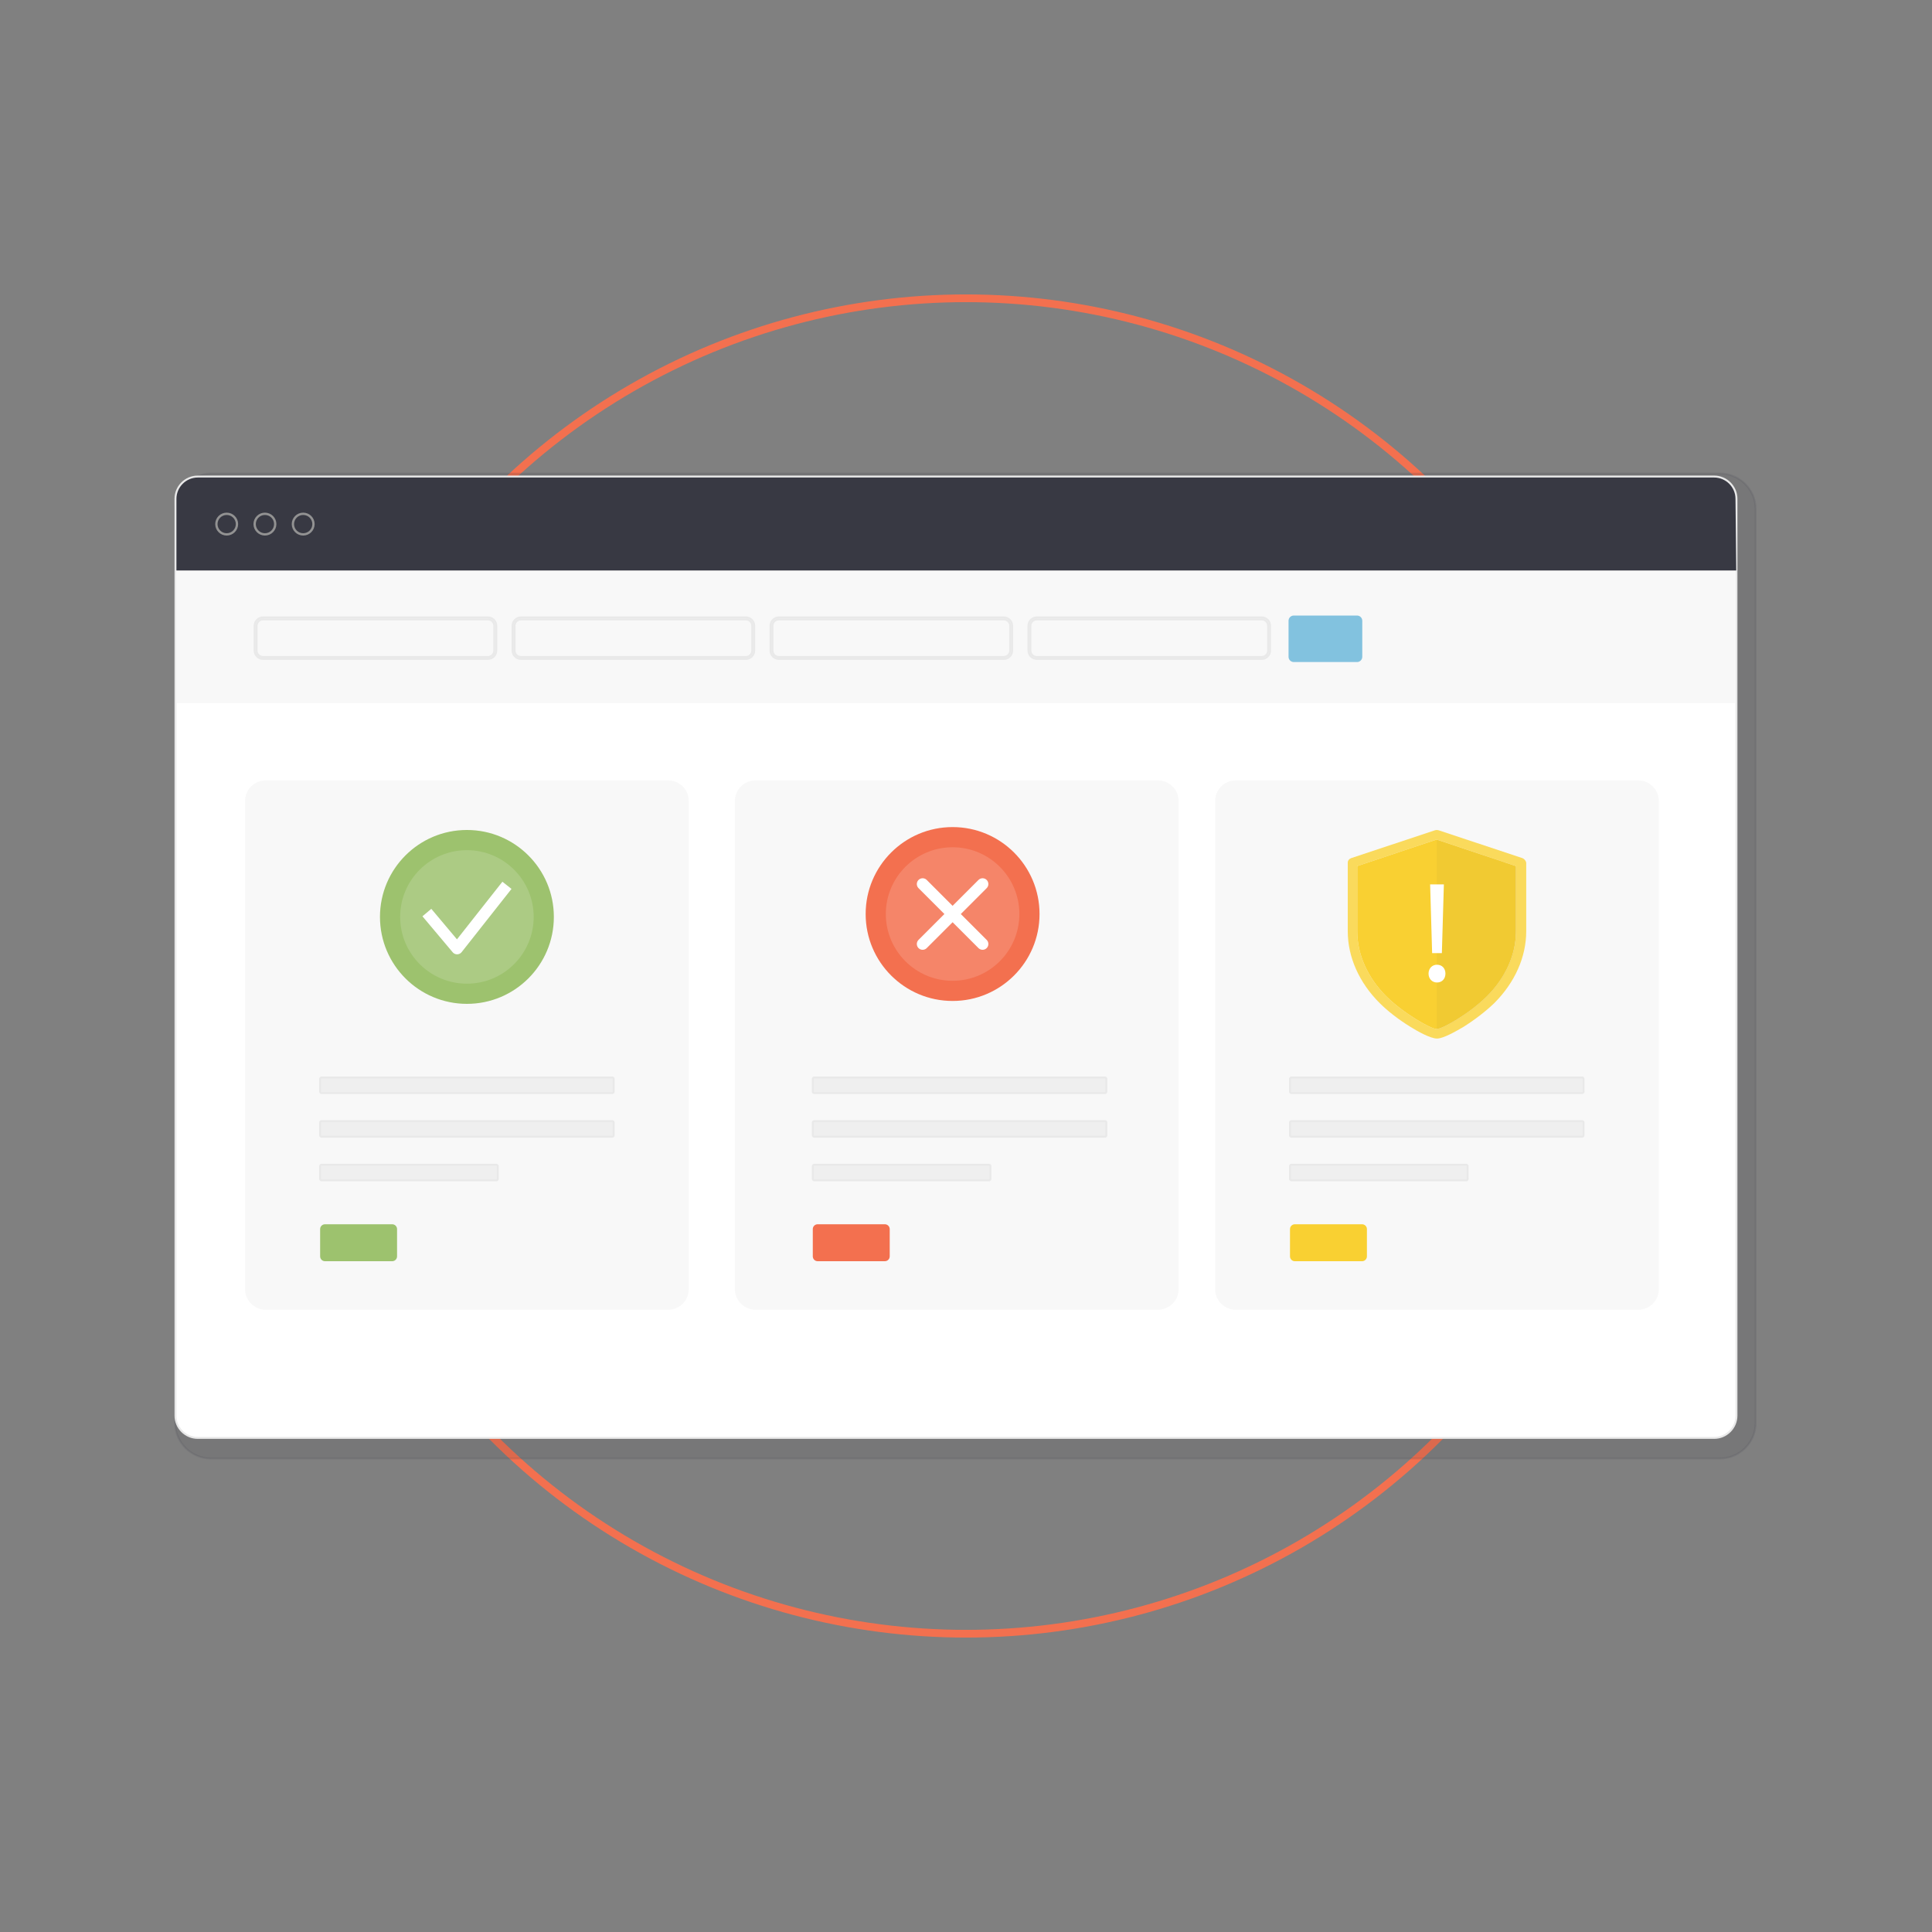 <?xml version="1.0" encoding="UTF-8"?>
<!-- Generator: Adobe Illustrator 27.8.1, SVG Export Plug-In . SVG Version: 6.00 Build 0)  -->
<svg xmlns="http://www.w3.org/2000/svg" xmlns:xlink="http://www.w3.org/1999/xlink" version="1.1" id="Layer_1" x="0px" y="0px" viewBox="0 0 1000 1000" style="enable-background:new 0 0 1000 1000;" xml:space="preserve">
<rect x="0" y="0" width="1000" height="1000" fill="#808080" stroke="none"/>
<style type="text/css">
	.st0{fill:none;stroke:#F3704F;stroke-width:4;stroke-miterlimit:10;}
	.st1{clip-path:url(#SVGID_00000010295644792676530610000009751509346373884550_);}
	.st2{fill:#FFFFFF;}
	.st3{opacity:0.12;fill:#393A41;stroke:#383943;stroke-miterlimit:10;enable-background:new    ;}
	.st4{fill:#F2F2F2;}
	.st5{fill:none;stroke:#E9E9E9;stroke-width:2;stroke-miterlimit:10;}
	.st6{fill:#E9E9E9;}
	.st7{enable-background:new    ;}
	.st8{fill:#F8F8F8;}
	.st9{fill:#FADA5C;}
	.st10{fill:#F9D032;}
	.st11{opacity:0.04;fill:#383943;enable-background:new    ;}
	.st12{fill:#F3704F;}
	.st13{opacity:0.15;fill:#FFFFFF;}
	.st14{fill:none;stroke:#FFFFFF;stroke-width:6;stroke-linecap:round;stroke-linejoin:round;stroke-miterlimit:10;}
	.st15{fill:#EFEFEF;stroke:#E9E9E9;stroke-miterlimit:10;}
	.st16{fill:#F8F8F8;enable-background:new    ;}
	.st17{fill:#383943;}
	.st18{fill:none;stroke:#929292;stroke-width:1.2;stroke-miterlimit:10;}
	.st19{fill:#82C2DF;}
	.st20{fill:#FFFFFF;stroke:#E9E9E9;stroke-miterlimit:10;}
	.st21{fill:#9DC26E;}
	.st22{fill:none;stroke:#FFFFFF;stroke-width:6;stroke-linejoin:round;stroke-miterlimit:10;}
</style>
<circle class="st0" cx="500" cy="500" r="345.61"></circle>
<g>
	<g>
		<g>
			<g>
				<g>
					<defs>
						<path id="SVGID_1_" d="M898.665,721.42c0,6.08-4.97,11.05-11.05,11.05h-785.25c-6.08,0-11.05-4.97-11.05-11.05V246.71        c0-6.08,4.97-11.05,11.05-11.05h785.25c6.08,0,11.05,4.97,11.05,11.05V721.42z"></path>
					</defs>
					<clipPath id="SVGID_00000133488640251217331640000006735909197208779938_">
						<use xlink:href="#SVGID_1_" style="overflow:visible;"></use>
					</clipPath>
					<g style="clip-path:url(#SVGID_00000133488640251217331640000006735909197208779938_);">
						<path class="st2" d="M541.435,384.95h-1.37l-0.75-1.96c-0.06-0.15-0.15-0.26-0.28-0.32s-0.28-0.09-0.47-0.09h-0.84v2.38h-1.28        v-5.9h2.63c0.68,0,1.2,0.15,1.56,0.45c0.35,0.3,0.53,0.73,0.53,1.28c0,0.39-0.1,0.73-0.31,1.01c-0.21,0.28-0.5,0.48-0.89,0.6        c0.35,0.07,0.6,0.31,0.75,0.72L541.435,384.95z M538.885,381.59c0.37,0,0.64-0.06,0.81-0.19c0.17-0.12,0.26-0.32,0.26-0.58        c0-0.26-0.09-0.46-0.26-0.58s-0.44-0.19-0.81-0.19h-1.18v1.54H538.885L538.885,381.59z"></path>
						<path class="st2" d="M546.165,382.95h-2.77c0.02,0.39,0.12,0.68,0.31,0.86c0.18,0.18,0.45,0.27,0.81,0.27        c0.22,0,0.43-0.04,0.65-0.11c0.22-0.07,0.41-0.18,0.6-0.31l0.33,0.84c-0.2,0.16-0.45,0.29-0.74,0.38        c-0.3,0.09-0.59,0.14-0.89,0.14c-0.71,0-1.26-0.19-1.67-0.58c-0.4-0.39-0.6-0.92-0.6-1.6c0-0.43,0.09-0.8,0.26-1.14        c0.17-0.33,0.42-0.59,0.73-0.78c0.32-0.19,0.67-0.28,1.07-0.28c0.59,0,1.06,0.19,1.4,0.58c0.34,0.39,0.51,0.9,0.51,1.55        L546.165,382.95L546.165,382.95z M543.715,381.73c-0.15,0.14-0.24,0.34-0.29,0.6h1.67c-0.07-0.54-0.33-0.81-0.8-0.81        C544.055,381.52,543.855,381.59,543.715,381.73z"></path>
						<path class="st2" d="M551.405,380.75c-0.05,0.34-0.07,0.74-0.07,1.2v4.79h-1.25v-2.39c-0.13,0.21-0.3,0.37-0.53,0.49        c-0.23,0.12-0.49,0.17-0.77,0.17c-0.37,0-0.69-0.09-0.97-0.27c-0.28-0.18-0.5-0.43-0.65-0.76c-0.16-0.33-0.24-0.71-0.24-1.14        s0.08-0.81,0.24-1.15c0.16-0.34,0.38-0.6,0.66-0.78c0.28-0.19,0.6-0.28,0.96-0.28c0.31,0,0.59,0.07,0.84,0.22        c0.25,0.15,0.42,0.34,0.53,0.58l0.08-0.69h1.17V380.75z M549.845,383.75c0.17-0.21,0.25-0.51,0.25-0.91        c0-0.4-0.08-0.7-0.25-0.92c-0.17-0.21-0.4-0.32-0.71-0.32s-0.55,0.11-0.72,0.33c-0.17,0.22-0.26,0.53-0.26,0.92        s0.08,0.69,0.25,0.9c0.17,0.21,0.41,0.31,0.72,0.31C549.445,384.06,549.685,383.96,549.845,383.75z"></path>
						<path class="st2" d="M556.515,380.75v4.2h-1.22v-0.61c-0.13,0.22-0.31,0.39-0.52,0.51s-0.46,0.17-0.73,0.17        c-0.53,0-0.92-0.15-1.18-0.44c-0.26-0.29-0.39-0.73-0.39-1.33v-2.5h1.25v2.53c0,0.51,0.22,0.76,0.65,0.76        c0.26,0,0.47-0.09,0.63-0.27c0.16-0.18,0.24-0.41,0.24-0.7v-2.33L556.515,380.75L556.515,380.75z"></path>
						<path class="st2" d="M561.465,382.95h-2.77c0.02,0.39,0.12,0.68,0.31,0.86c0.18,0.18,0.45,0.27,0.81,0.27        c0.22,0,0.43-0.04,0.65-0.11c0.22-0.07,0.41-0.18,0.6-0.31l0.33,0.84c-0.2,0.16-0.45,0.29-0.74,0.38        c-0.3,0.09-0.59,0.14-0.89,0.14c-0.71,0-1.26-0.19-1.67-0.58c-0.4-0.39-0.6-0.92-0.6-1.6c0-0.43,0.09-0.8,0.26-1.14        c0.17-0.33,0.42-0.59,0.73-0.78c0.32-0.19,0.67-0.28,1.07-0.28c0.59,0,1.06,0.19,1.4,0.58c0.34,0.39,0.51,0.9,0.51,1.55        L561.465,382.95L561.465,382.95z M559.005,381.73c-0.15,0.14-0.24,0.34-0.29,0.6h1.67c-0.07-0.54-0.33-0.81-0.8-0.81        C559.345,381.52,559.155,381.59,559.005,381.73z"></path>
						<path class="st2" d="M562.145,384.5l0.33-0.87c0.22,0.16,0.47,0.28,0.74,0.37c0.27,0.09,0.55,0.13,0.83,0.13        c0.22,0,0.38-0.03,0.5-0.1s0.17-0.16,0.17-0.29c0-0.11-0.04-0.19-0.12-0.25s-0.23-0.11-0.44-0.16l-0.69-0.16        c-0.4-0.09-0.7-0.23-0.89-0.42s-0.29-0.45-0.29-0.77c0-0.26,0.08-0.49,0.23-0.7c0.15-0.2,0.36-0.36,0.63-0.48        c0.27-0.11,0.58-0.17,0.94-0.17c0.3,0,0.59,0.05,0.88,0.14s0.54,0.22,0.77,0.39l-0.35,0.84c-0.22-0.15-0.43-0.26-0.66-0.34        c-0.22-0.08-0.44-0.12-0.65-0.12c-0.2,0-0.37,0.04-0.48,0.11c-0.12,0.07-0.17,0.17-0.17,0.3c0,0.09,0.03,0.17,0.1,0.23        c0.07,0.06,0.19,0.11,0.37,0.14l0.7,0.16c0.43,0.1,0.74,0.25,0.94,0.45c0.19,0.2,0.29,0.46,0.29,0.8        c0,0.4-0.16,0.71-0.48,0.94c-0.32,0.23-0.76,0.35-1.32,0.35C563.225,385.02,562.595,384.84,562.145,384.5z"></path>
						<path class="st2" d="M568.285,381.69v1.63c0,0.23,0.06,0.4,0.18,0.51s0.28,0.16,0.47,0.16c0.12,0,0.26-0.02,0.41-0.06v0.97        c-0.2,0.08-0.44,0.12-0.72,0.12c-0.52,0-0.91-0.15-1.19-0.44c-0.27-0.29-0.41-0.7-0.41-1.23v-1.66h-0.8v-0.94h0.8v-0.99        l1.25-0.41v1.39h1.07v0.94L568.285,381.69L568.285,381.69z"></path>
						<path class="st2" d="M576.675,383.64h-2.76l-0.56,1.31h-1.3l2.71-5.9h1.04l2.71,5.9h-1.28L576.675,383.64z M576.255,382.66        l-0.95-2.21l-0.95,2.21H576.255z"></path>
						<path class="st2" d="M585.315,381.08c0.23,0.29,0.35,0.73,0.35,1.33v2.54h-1.25v-2.5c0-0.29-0.05-0.5-0.14-0.63        s-0.25-0.19-0.46-0.19c-0.25,0-0.45,0.09-0.59,0.27s-0.21,0.43-0.21,0.75v2.32h-1.25v-2.5c0-0.29-0.05-0.5-0.15-0.63        c-0.1-0.13-0.25-0.2-0.46-0.2c-0.25,0-0.45,0.09-0.59,0.27s-0.21,0.43-0.21,0.75v2.32h-1.25v-3c0-0.45-0.02-0.85-0.07-1.2        h1.18l0.07,0.63c0.13-0.24,0.31-0.42,0.53-0.55c0.23-0.13,0.49-0.19,0.79-0.19c0.62,0,1.04,0.26,1.24,0.78        c0.14-0.24,0.33-0.43,0.58-0.57s0.51-0.21,0.81-0.21C584.715,380.64,585.075,380.79,585.315,381.08z"></path>
						<path class="st2" d="M587.645,384.75c-0.33-0.18-0.59-0.43-0.77-0.76c-0.18-0.33-0.27-0.72-0.27-1.16s0.09-0.83,0.27-1.16        c0.18-0.33,0.44-0.59,0.77-0.76c0.33-0.17,0.72-0.27,1.17-0.27c0.44,0,0.83,0.09,1.16,0.27c0.33,0.18,0.59,0.43,0.77,0.76        s0.27,0.72,0.27,1.16s-0.09,0.83-0.27,1.16s-0.43,0.59-0.77,0.76c-0.33,0.18-0.72,0.27-1.16,0.27        S587.985,384.93,587.645,384.75z M589.525,383.76c0.16-0.2,0.24-0.51,0.24-0.93c0-0.41-0.08-0.72-0.24-0.92        c-0.16-0.21-0.4-0.31-0.71-0.31s-0.55,0.1-0.72,0.31c-0.17,0.21-0.25,0.52-0.25,0.92c0,0.82,0.32,1.23,0.97,1.23        C589.125,384.06,589.365,383.96,589.525,383.76z"></path>
						<path class="st2" d="M595.995,380.75v4.2h-1.22v-0.61c-0.13,0.22-0.31,0.39-0.52,0.51s-0.46,0.17-0.73,0.17        c-0.53,0-0.92-0.15-1.18-0.44c-0.26-0.29-0.39-0.73-0.39-1.33v-2.5h1.25v2.53c0,0.51,0.22,0.76,0.65,0.76        c0.26,0,0.47-0.09,0.63-0.27c0.16-0.18,0.24-0.41,0.24-0.7v-2.33L595.995,380.75L595.995,380.75z"></path>
						<path class="st2" d="M601.255,382.41v2.54h-1.25v-2.49c0-0.29-0.05-0.51-0.16-0.64s-0.28-0.2-0.51-0.2        c-0.28,0-0.5,0.09-0.66,0.27c-0.17,0.18-0.25,0.41-0.25,0.71v2.35h-1.25v-3c0-0.45-0.02-0.85-0.07-1.2h1.18l0.08,0.66        c0.15-0.25,0.34-0.44,0.58-0.57s0.51-0.2,0.82-0.2C600.755,380.64,601.255,381.23,601.255,382.41z"></path>
						<path class="st2" d="M603.985,381.69v1.63c0,0.23,0.06,0.4,0.18,0.51s0.28,0.16,0.47,0.16c0.12,0,0.26-0.02,0.41-0.06v0.97        c-0.2,0.08-0.44,0.12-0.72,0.12c-0.52,0-0.91-0.15-1.19-0.44c-0.27-0.29-0.41-0.7-0.41-1.23v-1.66h-0.8v-0.94h0.8v-0.99        l1.25-0.41v1.39h1.07v0.94L603.985,381.69L603.985,381.69z"></path>
					</g>
				</g>
			</g>
		</g>
	</g>
</g>
<g>
	<g>
		<g>
			<g>
				<g>
					<defs>
						<path id="SVGID_00000055689502355678292200000012201268426142632099_" d="M898.665,721.42c0,6.08-4.97,11.05-11.05,11.05        h-785.25c-6.08,0-11.05-4.97-11.05-11.05V246.71c0-6.08,4.97-11.05,11.05-11.05h785.25c6.08,0,11.05,4.97,11.05,11.05V721.42z        "></path>
					</defs>
					<clipPath id="SVGID_00000113318929469233323250000016836918065476411062_">
						<use xlink:href="#SVGID_00000055689502355678292200000012201268426142632099_" style="overflow:visible;"></use>
					</clipPath>
				</g>
			</g>
		</g>
	</g>
</g>
<g>
	<g>
		<g>
			<g>
				<g>
					<defs>
						<path id="SVGID_00000044890129677698051640000013042959058299201958_" d="M898.665,721.42c0,6.08-4.97,11.05-11.05,11.05        h-785.25c-6.08,0-11.05-4.97-11.05-11.05V246.71c0-6.08,4.97-11.05,11.05-11.05h785.25c6.08,0,11.05,4.97,11.05,11.05V721.42z        "></path>
					</defs>
					<clipPath id="SVGID_00000125588015235728759330000015306725788422480810_">
						<use xlink:href="#SVGID_00000044890129677698051640000013042959058299201958_" style="overflow:visible;"></use>
					</clipPath>
				</g>
			</g>
		</g>
	</g>
</g>
<g>
	<g>
		<g>
			<g>
				<g>
					<defs>
						<path id="SVGID_00000164476275445758484970000006557336947454044041_" d="M898.665,721.42c0,6.08-4.97,11.05-11.05,11.05        h-785.25c-6.08,0-11.05-4.97-11.05-11.05V246.71c0-6.08,4.97-11.05,11.05-11.05h785.25c6.08,0,11.05,4.97,11.05,11.05V721.42z        "></path>
					</defs>
					<clipPath id="SVGID_00000175320547071750954880000007948571029830595985_">
						<use xlink:href="#SVGID_00000164476275445758484970000006557336947454044041_" style="overflow:visible;"></use>
					</clipPath>
				</g>
			</g>
		</g>
	</g>
</g>
<g>
	<g>
		<g>
			<g>
				<g>
					<defs>
						<path id="SVGID_00000065784461173160635680000004135956802700280232_" d="M898.665,721.42c0,6.08-4.97,11.05-11.05,11.05        h-785.25c-6.08,0-11.05-4.97-11.05-11.05V246.71c0-6.08,4.97-11.05,11.05-11.05h785.25c6.08,0,11.05,4.97,11.05,11.05V721.42z        "></path>
					</defs>
					<clipPath id="SVGID_00000068656696293926873280000008785510635609366953_">
						<use xlink:href="#SVGID_00000065784461173160635680000004135956802700280232_" style="overflow:visible;"></use>
					</clipPath>
				</g>
			</g>
		</g>
	</g>
</g>
<g>
	<g>
		<g>
			<g>
				<g>
					<defs>
						<path id="SVGID_00000086679972801623295050000017057052249143174275_" d="M898.665,721.42c0,6.08-4.97,11.05-11.05,11.05        h-785.25c-6.08,0-11.05-4.97-11.05-11.05V246.71c0-6.08,4.97-11.05,11.05-11.05h785.25c6.08,0,11.05,4.97,11.05,11.05V721.42z        "></path>
					</defs>
					<clipPath id="SVGID_00000029738811802426269720000004890601398903538835_">
						<use xlink:href="#SVGID_00000086679972801623295050000017057052249143174275_" style="overflow:visible;"></use>
					</clipPath>
				</g>
			</g>
		</g>
	</g>
</g>
<g>
	<g>
		<g>
			<g>
				<g>
					<defs>
						<path id="SVGID_00000066506441845319930150000011761062015684496304_" d="M898.665,721.42c0,6.08-4.97,11.05-11.05,11.05        h-785.25c-6.08,0-11.05-4.97-11.05-11.05V246.71c0-6.08,4.97-11.05,11.05-11.05h785.25c6.08,0,11.05,4.97,11.05,11.05V721.42z        "></path>
					</defs>
					<clipPath id="SVGID_00000048503571267102188860000001424357019587246209_">
						<use xlink:href="#SVGID_00000066506441845319930150000011761062015684496304_" style="overflow:visible;"></use>
					</clipPath>
				</g>
			</g>
		</g>
	</g>
</g>
<g>
	<g>
		<g>
			<g>
				<g>
					<defs>
						<path id="SVGID_00000137112381861456753790000007314330056283146906_" d="M898.665,721.42c0,6.08-4.97,11.05-11.05,11.05        h-785.25c-6.08,0-11.05-4.97-11.05-11.05V246.71c0-6.08,4.97-11.05,11.05-11.05h785.25c6.08,0,11.05,4.97,11.05,11.05V721.42z        "></path>
					</defs>
					<clipPath id="SVGID_00000122694963632111930510000010182627439620865442_">
						<use xlink:href="#SVGID_00000137112381861456753790000007314330056283146906_" style="overflow:visible;"></use>
					</clipPath>
				</g>
			</g>
		</g>
	</g>
</g>
<g>
	<g>
		<g>
			<g>
				<defs>
					<path id="SVGID_00000111892650257545083630000010479064114076885138_" d="M898.665,721.42c0,6.08-4.97,11.05-11.05,11.05       h-785.25c-6.08,0-11.05-4.97-11.05-11.05V246.71c0-6.08,4.97-11.05,11.05-11.05h785.25c6.08,0,11.05,4.97,11.05,11.05V721.42z"></path>
				</defs>
				<clipPath id="SVGID_00000107552640512915774610000012177527418442740354_">
					<use xlink:href="#SVGID_00000111892650257545083630000010479064114076885138_" style="overflow:visible;"></use>
				</clipPath>
			</g>
		</g>
	</g>
</g>
<g>
	<g>
		<g>
			<g>
				<g>
					<defs>
						<path id="SVGID_00000019662977465750675070000011682534749062714275_" d="M898.665,721.42c0,6.08-4.97,11.05-11.05,11.05        h-785.25c-6.08,0-11.05-4.97-11.05-11.05V246.71c0-6.08,4.97-11.05,11.05-11.05h785.25c6.08,0,11.05,4.97,11.05,11.05V721.42z        "></path>
					</defs>
					<clipPath id="SVGID_00000118390962091132461350000007465642936837508773_">
						<use xlink:href="#SVGID_00000019662977465750675070000011682534749062714275_" style="overflow:visible;"></use>
					</clipPath>
				</g>
			</g>
		</g>
	</g>
</g>
<g>
	<g>
		<g>
			<g>
				<g>
					<defs>
						<path id="SVGID_00000138561532269520745310000000372113979018752428_" d="M898.665,721.42c0,6.08-4.97,11.05-11.05,11.05        h-785.25c-6.08,0-11.05-4.97-11.05-11.05V246.71c0-6.08,4.97-11.05,11.05-11.05h785.25c6.08,0,11.05,4.97,11.05,11.05V721.42z        "></path>
					</defs>
					<clipPath id="SVGID_00000108997663933377520020000016361099408792931256_">
						<use xlink:href="#SVGID_00000138561532269520745310000000372113979018752428_" style="overflow:visible;"></use>
					</clipPath>
				</g>
			</g>
		</g>
	</g>
</g>
<g>
	<g>
		<g>
			<g>
				<g>
					<defs>
						<path id="SVGID_00000043433811904490721460000013535961524926937247_" d="M898.665,721.42c0,6.08-4.97,11.05-11.05,11.05        h-785.25c-6.08,0-11.05-4.97-11.05-11.05V246.71c0-6.08,4.97-11.05,11.05-11.05h785.25c6.08,0,11.05,4.97,11.05,11.05V721.42z        "></path>
					</defs>
					<clipPath id="SVGID_00000057119807426643093290000009352416258182890408_">
						<use xlink:href="#SVGID_00000043433811904490721460000013535961524926937247_" style="overflow:visible;"></use>
					</clipPath>
				</g>
			</g>
		</g>
	</g>
</g>
<g>
	<g>
		<g>
			<g>
				<g>
					<defs>
						<path id="SVGID_00000051372082395238394180000000070268225723181241_" d="M898.665,721.42c0,6.08-4.97,11.05-11.05,11.05        h-785.25c-6.08,0-11.05-4.97-11.05-11.05V246.71c0-6.08,4.97-11.05,11.05-11.05h785.25c6.08,0,11.05,4.97,11.05,11.05V721.42z        "></path>
					</defs>
					<clipPath id="SVGID_00000006693092836212524370000015276778910941789837_">
						<use xlink:href="#SVGID_00000051372082395238394180000000070268225723181241_" style="overflow:visible;"></use>
					</clipPath>
				</g>
			</g>
		</g>
	</g>
</g>
<g>
	<g>
		<g>
			<g>
				<g>
					<defs>
						<path id="SVGID_00000010294141884527102540000010771714954370556322_" d="M898.665,721.42c0,6.08-4.97,11.05-11.05,11.05        h-785.25c-6.08,0-11.05-4.97-11.05-11.05V246.71c0-6.08,4.97-11.05,11.05-11.05h785.25c6.08,0,11.05,4.97,11.05,11.05V721.42z        "></path>
					</defs>
					<clipPath id="SVGID_00000060719538440396560060000001816287055995999390_">
						<use xlink:href="#SVGID_00000010294141884527102540000010771714954370556322_" style="overflow:visible;"></use>
					</clipPath>
				</g>
			</g>
		</g>
	</g>
</g>
<g>
	<g>
		<g>
			<g>
				<g>
					<defs>
						<path id="SVGID_00000142145721866256913910000009215867534000742794_" d="M898.665,721.42c0,6.08-4.97,11.05-11.05,11.05        h-785.25c-6.08,0-11.05-4.97-11.05-11.05V246.71c0-6.08,4.97-11.05,11.05-11.05h785.25c6.08,0,11.05,4.97,11.05,11.05V721.42z        "></path>
					</defs>
					<clipPath id="SVGID_00000099643900900120665690000002141489219153978247_">
						<use xlink:href="#SVGID_00000142145721866256913910000009215867534000742794_" style="overflow:visible;"></use>
					</clipPath>
				</g>
			</g>
		</g>
	</g>
</g>
<g>
	<g>
		<g>
			<g>
				<g>
					<defs>
						<path id="SVGID_00000150095485717157025860000008348438722417150615_" d="M898.665,721.42c0,6.08-4.97,11.05-11.05,11.05        h-785.25c-6.08,0-11.05-4.97-11.05-11.05V246.71c0-6.08,4.97-11.05,11.05-11.05h785.25c6.08,0,11.05,4.97,11.05,11.05V721.42z        "></path>
					</defs>
					<clipPath id="SVGID_00000139271460730179780680000006707843972547327891_">
						<use xlink:href="#SVGID_00000150095485717157025860000008348438722417150615_" style="overflow:visible;"></use>
					</clipPath>
				</g>
			</g>
		</g>
	</g>
</g>
<g>
	<g>
		<g>
			<g>
				<g>
					<defs>
						<path id="SVGID_00000173141404813807060770000010620802297270379911_" d="M898.665,721.42c0,6.08-4.97,11.05-11.05,11.05        h-785.25c-6.08,0-11.05-4.97-11.05-11.05V246.71c0-6.08,4.97-11.05,11.05-11.05h785.25c6.08,0,11.05,4.97,11.05,11.05V721.42z        "></path>
					</defs>
					<clipPath id="SVGID_00000088129422149089970150000000418168351149935768_">
						<use xlink:href="#SVGID_00000173141404813807060770000010620802297270379911_" style="overflow:visible;"></use>
					</clipPath>
				</g>
			</g>
		</g>
	</g>
</g>
<g>
	<g>
		<g>
			<g>
				<g>
					<defs>
						<path id="SVGID_00000155128275084619093550000006363146591579384717_" d="M898.665,721.42c0,6.08-4.97,11.05-11.05,11.05        h-785.25c-6.08,0-11.05-4.97-11.05-11.05V246.71c0-6.08,4.97-11.05,11.05-11.05h785.25c6.08,0,11.05,4.97,11.05,11.05V721.42z        "></path>
					</defs>
					<clipPath id="SVGID_00000165945471342263225260000017626663424991376777_">
						<use xlink:href="#SVGID_00000155128275084619093550000006363146591579384717_" style="overflow:visible;"></use>
					</clipPath>
				</g>
			</g>
		</g>
	</g>
</g>
<g>
	<g>
		<g>
			<g>
				<g>
					<defs>
						<path id="SVGID_00000109728658487106616280000015307842843731803047_" d="M898.665,721.42c0,6.08-4.97,11.05-11.05,11.05        h-785.25c-6.08,0-11.05-4.97-11.05-11.05V246.71c0-6.08,4.97-11.05,11.05-11.05h785.25c6.08,0,11.05,4.97,11.05,11.05V721.42z        "></path>
					</defs>
					<clipPath id="SVGID_00000086668671262418798210000006069343630512690833_">
						<use xlink:href="#SVGID_00000109728658487106616280000015307842843731803047_" style="overflow:visible;"></use>
					</clipPath>
				</g>
			</g>
		</g>
	</g>
</g>
<g>
	<g>
		<g>
			<g>
				<g>
					<defs>
						<path id="SVGID_00000053540886602814325910000006226652290773232776_" d="M898.665,721.42c0,6.08-4.97,11.05-11.05,11.05        h-785.25c-6.08,0-11.05-4.97-11.05-11.05V246.71c0-6.08,4.97-11.05,11.05-11.05h785.25c6.08,0,11.05,4.97,11.05,11.05V721.42z        "></path>
					</defs>
					<clipPath id="SVGID_00000107549905329669664540000001230620412328994721_">
						<use xlink:href="#SVGID_00000053540886602814325910000006226652290773232776_" style="overflow:visible;"></use>
					</clipPath>
				</g>
			</g>
		</g>
	</g>
</g>
<g>
	<g>
		<g>
			<g>
				<g>
					<defs>
						<path id="SVGID_00000088843895158752354060000009713050128182781360_" d="M898.665,721.42c0,6.08-4.97,11.05-11.05,11.05        h-785.25c-6.08,0-11.05-4.97-11.05-11.05V246.71c0-6.08,4.97-11.05,11.05-11.05h785.25c6.08,0,11.05,4.97,11.05,11.05V721.42z        "></path>
					</defs>
					<clipPath id="SVGID_00000005957552028228918760000002307303846663726004_">
						<use xlink:href="#SVGID_00000088843895158752354060000009713050128182781360_" style="overflow:visible;"></use>
					</clipPath>
				</g>
			</g>
		</g>
	</g>
</g>
<g>
	<g>
		<g>
			<g>
				<g>
					<defs>
						<path id="SVGID_00000172438927723731384590000008872448586257974705_" d="M898.665,721.42c0,6.08-4.97,11.05-11.05,11.05        h-785.25c-6.08,0-11.05-4.97-11.05-11.05V246.71c0-6.08,4.97-11.05,11.05-11.05h785.25c6.08,0,11.05,4.97,11.05,11.05V721.42z        "></path>
					</defs>
					<clipPath id="SVGID_00000170266346626847360540000015676289459743190942_">
						<use xlink:href="#SVGID_00000172438927723731384590000008872448586257974705_" style="overflow:visible;"></use>
					</clipPath>
				</g>
			</g>
		</g>
	</g>
</g>
<g>
	<g>
		<g>
			<g>
				<g>
					<defs>
						<path id="SVGID_00000152242194676025913140000008507031123966188218_" d="M898.665,721.42c0,6.08-4.97,11.05-11.05,11.05        h-785.25c-6.08,0-11.05-4.97-11.05-11.05V246.71c0-6.08,4.97-11.05,11.05-11.05h785.25c6.08,0,11.05,4.97,11.05,11.05V721.42z        "></path>
					</defs>
					<clipPath id="SVGID_00000108992742461134729790000007956193921076643208_">
						<use xlink:href="#SVGID_00000152242194676025913140000008507031123966188218_" style="overflow:visible;"></use>
					</clipPath>
				</g>
			</g>
		</g>
	</g>
</g>
<g>
	<g>
		<g>
			<g>
				<g>
					<defs>
						<path id="SVGID_00000125599309372853976200000009161160811869559457_" d="M898.665,721.42c0,6.08-4.97,11.05-11.05,11.05        h-785.25c-6.08,0-11.05-4.97-11.05-11.05V246.71c0-6.08,4.97-11.05,11.05-11.05h785.25c6.08,0,11.05,4.97,11.05,11.05V721.42z        "></path>
					</defs>
					<clipPath id="SVGID_00000011722761842222352390000002261148443386868659_">
						<use xlink:href="#SVGID_00000125599309372853976200000009161160811869559457_" style="overflow:visible;"></use>
					</clipPath>
				</g>
			</g>
		</g>
	</g>
</g>
<g>
	<g>
		<g>
			<g>
				<g>
					<defs>
						<path id="SVGID_00000149348180787612300170000001492750524533924031_" d="M898.665,721.42c0,6.08-4.97,11.05-11.05,11.05        h-785.25c-6.08,0-11.05-4.97-11.05-11.05V246.71c0-6.08,4.97-11.05,11.05-11.05h785.25c6.08,0,11.05,4.97,11.05,11.05V721.42z        "></path>
					</defs>
					<clipPath id="SVGID_00000172413148725308307980000012740788699101975964_">
						<use xlink:href="#SVGID_00000149348180787612300170000001492750524533924031_" style="overflow:visible;"></use>
					</clipPath>
				</g>
			</g>
		</g>
	</g>
</g>
<g>
	<g>
		<g>
			<g>
				<g>
					<defs>
						<path id="SVGID_00000114767329682572487830000008638794654063095731_" d="M898.665,721.42c0,6.08-4.97,11.05-11.05,11.05        h-785.25c-6.08,0-11.05-4.97-11.05-11.05V246.71c0-6.08,4.97-11.05,11.05-11.05h785.25c6.08,0,11.05,4.97,11.05,11.05V721.42z        "></path>
					</defs>
					<clipPath id="SVGID_00000101790176031499628210000018139009187669657736_">
						<use xlink:href="#SVGID_00000114767329682572487830000008638794654063095731_" style="overflow:visible;"></use>
					</clipPath>
				</g>
			</g>
		</g>
	</g>
</g>
<g>
	<g>
		<g>
			<g>
				<g>
					<defs>
						<path id="SVGID_00000090981962397586263890000008785773131863722151_" d="M898.665,721.42c0,6.08-4.97,11.05-11.05,11.05        h-785.25c-6.08,0-11.05-4.97-11.05-11.05V246.71c0-6.08,4.97-11.05,11.05-11.05h785.25c6.08,0,11.05,4.97,11.05,11.05V721.42z        "></path>
					</defs>
					<clipPath id="SVGID_00000066486149189932652660000004275627475434704304_">
						<use xlink:href="#SVGID_00000090981962397586263890000008785773131863722151_" style="overflow:visible;"></use>
					</clipPath>
				</g>
			</g>
		</g>
	</g>
</g>
<g>
	<g>
		<g>
			<g>
				<g>
					<defs>
						<path id="SVGID_00000173875858952845244610000007998080134835554981_" d="M898.665,721.42c0,6.08-4.97,11.05-11.05,11.05        h-785.25c-6.08,0-11.05-4.97-11.05-11.05V246.71c0-6.08,4.97-11.05,11.05-11.05h785.25c6.08,0,11.05,4.97,11.05,11.05V721.42z        "></path>
					</defs>
					<clipPath id="SVGID_00000082356503504904697660000010228937392571235723_">
						<use xlink:href="#SVGID_00000173875858952845244610000007998080134835554981_" style="overflow:visible;"></use>
					</clipPath>
				</g>
			</g>
		</g>
	</g>
</g>
<g>
	<g>
		<g>
			<g>
				<g>
					<defs>
						<path id="SVGID_00000028306163846310775970000001308779324139554968_" d="M898.665,721.42c0,6.08-4.97,11.05-11.05,11.05        h-785.25c-6.08,0-11.05-4.97-11.05-11.05V246.71c0-6.08,4.97-11.05,11.05-11.05h785.25c6.08,0,11.05,4.97,11.05,11.05V721.42z        "></path>
					</defs>
					<clipPath id="SVGID_00000124858554192595511440000012557471960324452737_">
						<use xlink:href="#SVGID_00000028306163846310775970000001308779324139554968_" style="overflow:visible;"></use>
					</clipPath>
				</g>
			</g>
		</g>
	</g>
</g>
<g>
	<g>
		<g>
			<g>
				<g>
					<defs>
						<path id="SVGID_00000103266637334911663500000002663411596236900795_" d="M898.665,721.42c0,6.08-4.97,11.05-11.05,11.05        h-785.25c-6.08,0-11.05-4.97-11.05-11.05V246.71c0-6.08,4.97-11.05,11.05-11.05h785.25c6.08,0,11.05,4.97,11.05,11.05V721.42z        "></path>
					</defs>
					<clipPath id="SVGID_00000052076802598890919960000010927025086574165914_">
						<use xlink:href="#SVGID_00000103266637334911663500000002663411596236900795_" style="overflow:visible;"></use>
					</clipPath>
				</g>
			</g>
		</g>
	</g>
</g>
<g>
	<g>
		<g>
			<g>
				<g>
					<defs>
						<path id="SVGID_00000032617380981769950970000014267672095069507499_" d="M898.665,721.42c0,6.08-4.97,11.05-11.05,11.05        h-785.25c-6.08,0-11.05-4.97-11.05-11.05V246.71c0-6.08,4.97-11.05,11.05-11.05h785.25c6.08,0,11.05,4.97,11.05,11.05V721.42z        "></path>
					</defs>
					<clipPath id="SVGID_00000169543139499745035070000017000053841074942099_">
						<use xlink:href="#SVGID_00000032617380981769950970000014267672095069507499_" style="overflow:visible;"></use>
					</clipPath>
				</g>
			</g>
		</g>
	</g>
</g>
<g>
	<path class="st3" d="M908.685,263.39v474.44v-1.22c0,10.06-8.32,18.29-18.5,18.29h-781c-10.18,0-18.5-8.23-18.5-18.29V263.39   c0-10.06,8.32-18.29,18.5-18.29h781C900.365,245.1,908.685,253.33,908.685,263.39"></path>
	<path id="SVGID_00000041272980464229137400000018360193087734709378_" class="st2" d="M898.294,732.714   c0,6.077-4.968,11.045-11.045,11.045H102.36c-6.077,0-11.045-4.968-11.045-11.045V258.205c0-6.077,4.968-11.045,11.045-11.045   h784.889c6.077,0,11.045,4.968,11.045,11.045V732.714z"></path>
</g>
<g>
	<defs>
		<rect id="SVGID_00000179614786361788531360000006892647051707700903_" x="92.315" y="251.878" width="804.844" height="486.775"></rect>
	</defs>
	<use xlink:href="#SVGID_00000179614786361788531360000006892647051707700903_" style="overflow:visible;fill:#FFFFFF;"></use>
	<clipPath id="SVGID_00000075134325428507258610000017213762681832362670_">
		<use xlink:href="#SVGID_00000179614786361788531360000006892647051707700903_" style="overflow:visible;"></use>
	</clipPath>
</g>
<path id="SVGID_00000039115812024178131500000003884021298212455046_" class="st2" d="M91.315,258.205  c0-6.077,4.968-11.045,11.045-11.045h784.889c6.077,0,11.045,4.968,11.045,11.045H91.315z"></path>
<g>
	<defs>
		<rect id="SVGID_00000126289969192395085700000004839703979205740689_" x="91.89" y="257.113" width="806.403" height="472.603"></rect>
	</defs>
	<clipPath id="SVGID_00000143576026712618641200000009436646652992718513_">
		<use xlink:href="#SVGID_00000126289969192395085700000004839703979205740689_" style="overflow:visible;"></use>
	</clipPath>
</g>
<path id="SVGID_00000176026614840691298570000011345530869072525499_" class="st4" d="M91.315,732.714  c0,5.093,3.49,9.408,8.197,10.671v-16.578h-8.197V732.714z"></path>
<path id="SVGID_00000080189995809423151840000008593307735799620535_" class="st2" d="M898.294,732.714  c0,6.077-4.968,11.045-11.045,11.045H102.36c-0.984,0-1.938-0.13-2.848-0.374v-10.671H898.294z"></path>
<path id="SVGID_00000160157776080530879950000009404082718858564246_" class="st5" d="M898.294,732.714  c0,6.077-4.968,11.045-11.045,11.045H102.36c-6.077,0-11.045-4.968-11.045-11.045V258.205c0-6.077,4.968-11.045,11.045-11.045  h784.889c6.077,0,11.045,4.968,11.045,11.045V732.714z"></path>
<path id="SVGID_00000170960649241312849400000000304366496492415147_" class="st2" d="M91.315,258.205  c0-6.077,4.968-11.045,11.045-11.045h784.889c6.077,0,11.045,4.968,11.045,11.045v474.509c0,6.077-4.968,11.045-11.045,11.045  H102.36c-6.077,0-11.045-4.968-11.045-11.045V258.205"></path>
<rect x="643.549" y="573.719" class="st6" width="193.02" height="17.21"></rect>
<rect x="643.549" y="616.719" class="st6" width="193.02" height="17.21"></rect>
<g class="st7">
	<path class="st8" d="M858.616,667.266c0,5.857-4.792,10.648-10.648,10.648H639.603c-5.857,0-10.648-4.792-10.648-10.648V414.591   c0-5.857,4.792-10.648,10.648-10.648h208.365c5.857,0,10.648,4.792,10.648,10.648V667.266z"></path>
</g>
<g>
	<g>
		<g>
			<g>
				<g>
					<g>
						<path class="st9" d="M788.017,444.168l-43.561-14.475c-0.539-0.132-1.078-0.132-1.548,0l-43.561,14.475        c-1.078,0.401-1.748,1.278-1.748,2.356v35.479c0,13.328,5.859,26.593,16.561,37.233c4.104,4.104,9.894,8.616,16.091,12.388        c3.566,2.224,10.164,5.927,13.534,5.927c3.365,0,9.894-3.835,13.534-5.927c6.128-3.835,11.987-8.415,16.091-12.388        c10.703-10.703,16.561-23.899,16.561-37.233v-35.479C789.771,445.446,788.963,444.575,788.017,444.168z M784.652,482.008        c0,12.05-5.32,23.968-15.013,33.661c-8.954,8.954-23.028,16.968-26.054,16.968c-2.826,0-17.031-8.014-26.054-16.968        c-9.625-9.625-15.013-21.612-15.013-33.661v-33.73l41.068-13.735l41.068,13.735V482.008L784.652,482.008z"></path>
					</g>
				</g>
				<g>
					<g>
						<path class="st10" d="M784.652,482.008c0,12.05-5.32,23.968-15.013,33.661c-8.954,8.954-23.028,16.968-26.054,16.968        c-2.826,0-17.031-8.014-26.054-16.968c-9.625-9.625-15.013-21.612-15.013-33.661v-33.73l41.068-13.735l41.068,13.735V482.008        L784.652,482.008z"></path>
					</g>
				</g>
			</g>
			<path class="st11" d="M743.716,434.675l41.068,13.735v33.73c0,12.05-5.32,23.968-15.013,33.661     c-8.954,8.954-23.028,16.968-26.054,16.968L743.716,434.675L743.716,434.675z"></path>
		</g>
	</g>
	<g>
		<path class="st2" d="M739.411,503.941c0-2.666,1.852-4.598,4.374-4.598c2.666,0,4.374,1.926,4.374,4.598    c0,2.597-1.703,4.598-4.374,4.598C741.188,508.539,739.411,506.538,739.411,503.941z M741.269,493.342l-1.038-35.582h7.114    l-1.038,35.582H741.269z"></path>
	</g>
</g>
<g>
	<g class="st7">
		<path class="st8" d="M610.044,667.266c0,5.857-4.792,10.648-10.648,10.648H391.031c-5.857,0-10.648-4.792-10.648-10.648V414.591    c0-5.857,4.792-10.648,10.648-10.648h208.365c5.857,0,10.648,4.792,10.648,10.648V667.266z"></path>
	</g>
	<g>
		<circle class="st12" cx="495.213" cy="474.595" r="34.556"></circle>
		<circle class="st12" cx="493.063" cy="473.096" r="45"></circle>
		<circle class="st13" cx="493.063" cy="473.096" r="34.556"></circle>
		<g>
			<line class="st14" x1="508.578" y1="457.581" x2="477.549" y2="488.61"></line>
			<line class="st14" x1="477.549" y1="457.581" x2="508.578" y2="488.61"></line>
		</g>
	</g>
</g>
<path class="st12" d="M420.698,636.183v14.11c0,1.38,1.13,2.51,2.51,2.51h34.8c1.38,0,2.51-1.13,2.51-2.51v-14.11  c0-1.38-1.13-2.51-2.51-2.51h-34.8C421.828,633.673,420.698,634.803,420.698,636.183z"></path>
<g>
	<path class="st15" d="M421.438,565.775h150.47c0.41,0,0.74-0.33,0.74-0.74v-6.6c0-0.41-0.33-0.74-0.74-0.74h-150.47   c-0.41,0-0.74,0.33-0.74,0.74v6.6C420.698,565.435,421.028,565.775,421.438,565.775z"></path>
	<path class="st15" d="M421.438,588.364h150.47c0.41,0,0.74-0.33,0.74-0.74v-6.6c0-0.41-0.33-0.74-0.74-0.74h-150.47   c-0.41,0-0.74,0.33-0.74,0.74v6.6C420.698,588.023,421.028,588.364,421.438,588.364z"></path>
	<path class="st15" d="M421.438,610.952h90.47c0.41,0,0.74-0.33,0.74-0.74v-6.6c0-0.41-0.33-0.74-0.74-0.74h-90.47   c-0.41,0-0.74,0.33-0.74,0.74v6.6C420.698,610.612,421.028,610.952,421.438,610.952z"></path>
</g>
<path class="st10" d="M667.698,636.183v14.11c0,1.38,1.13,2.51,2.51,2.51h34.8c1.38,0,2.51-1.13,2.51-2.51v-14.11  c0-1.38-1.13-2.51-2.51-2.51h-34.8C668.828,633.673,667.698,634.803,667.698,636.183z"></path>
<g>
	<path class="st15" d="M668.438,565.775h150.47c0.41,0,0.74-0.33,0.74-0.74v-6.6c0-0.41-0.33-0.74-0.74-0.74h-150.47   c-0.41,0-0.74,0.33-0.74,0.74v6.6C667.698,565.435,668.028,565.775,668.438,565.775z"></path>
	<path class="st15" d="M668.438,588.364h150.47c0.41,0,0.74-0.33,0.74-0.74v-6.6c0-0.41-0.33-0.74-0.74-0.74h-150.47   c-0.41,0-0.74,0.33-0.74,0.74v6.6C667.698,588.023,668.028,588.364,668.438,588.364z"></path>
	<path class="st15" d="M668.438,610.952h90.47c0.41,0,0.74-0.33,0.74-0.74v-6.6c0-0.41-0.33-0.74-0.74-0.74h-90.47   c-0.41,0-0.74,0.33-0.74,0.74v6.6C667.698,610.612,668.028,610.952,668.438,610.952z"></path>
</g>
<g id="Layer_3">
</g>
<rect x="91.493" y="291.03" class="st16" width="806.489" height="72.913"></rect>
<path id="SVGID_00000054245634031459528610000017760796376097335183_" class="st17" d="M898.294,258.205  c0-6.077-4.968-11.045-11.045-11.045H102.36c-6.077,0-11.045,4.968-11.045,11.045v37.065h807.35L898.294,258.205z"></path>
<g>
	<circle class="st18" cx="117.33" cy="271.27" r="5.328"></circle>
	<circle class="st18" cx="137.13" cy="271.27" r="5.328"></circle>
	<circle class="st18" cx="156.93" cy="271.27" r="5.328"></circle>
</g>
<g>
	<path class="st19" d="M669.652,318.603c-1.48,0-2.7,1.21-2.7,2.7v18.67c0,1.48,1.21,2.7,2.7,2.7h32.76c1.48,0,2.7-1.21,2.7-2.7   v-18.67c0-1.48-1.21-2.7-2.7-2.7H669.652z"></path>
	<g>
		<path class="st20" d="M403.164,319.563c-2.4,0-4.35,1.95-4.35,4.35v12.8c0,2.4,1.95,4.35,4.35,4.35h116.38    c2.4,0,4.35-1.95,4.35-4.35v-12.8c0-2.4-1.95-4.35-4.35-4.35H403.164z M522.864,323.923v12.8c0,1.83-1.49,3.33-3.33,3.33h-116.37    c-1.83,0-3.33-1.49-3.33-3.33v-12.8c0-1.83,1.49-3.33,3.33-3.33h116.38C521.374,320.593,522.864,322.083,522.864,323.923z"></path>
		<path class="st20" d="M536.669,319.563c-2.4,0-4.35,1.95-4.35,4.35v12.8c0,2.4,1.95,4.35,4.35,4.35h116.38    c2.4,0,4.35-1.95,4.35-4.35v-12.8c0-2.4-1.95-4.35-4.35-4.35H536.669z M656.37,323.923v12.8c0,1.83-1.49,3.33-3.33,3.33h-116.37    c-1.83,0-3.33-1.49-3.33-3.33v-12.8c0-1.83,1.49-3.33,3.33-3.33h116.38C654.879,320.593,656.37,322.083,656.37,323.923z"></path>
		<path class="st20" d="M269.658,319.563c-2.4,0-4.35,1.95-4.35,4.35v12.8c0,2.4,1.95,4.35,4.35,4.35h116.38    c2.4,0,4.35-1.95,4.35-4.35v-12.8c0-2.4-1.95-4.35-4.35-4.35H269.658z M389.358,323.923v12.8c0,1.83-1.49,3.33-3.33,3.33h-116.37    c-1.83,0-3.33-1.49-3.33-3.33v-12.8c0-1.83,1.49-3.33,3.33-3.33h116.38C387.868,320.593,389.358,322.083,389.358,323.923z"></path>
		<path class="st20" d="M136.152,319.563c-2.4,0-4.35,1.95-4.35,4.35v12.8c0,2.4,1.95,4.35,4.35,4.35h116.38    c2.4,0,4.35-1.95,4.35-4.35v-12.8c0-2.4-1.95-4.35-4.35-4.35H136.152z M255.852,323.923v12.8c0,1.83-1.49,3.33-3.33,3.33h-116.37    c-1.83,0-3.33-1.49-3.33-3.33v-12.8c0-1.83,1.49-3.33,3.33-3.33h116.38C254.362,320.593,255.852,322.083,255.852,323.923z"></path>
	</g>
</g>
<g>
	<g class="st7">
		<path class="st8" d="M356.504,667.266c0,5.857-4.792,10.648-10.648,10.648H137.491c-5.857,0-10.649-4.792-10.649-10.648V414.591    c0-5.857,4.792-10.648,10.649-10.648h208.365c5.857,0,10.648,4.792,10.648,10.648V667.266z"></path>
	</g>
	<g>
		<circle class="st21" cx="241.673" cy="474.595" r="45"></circle>
		<circle class="st21" cx="241.673" cy="474.595" r="34.556"></circle>
		<circle class="st13" cx="241.673" cy="474.595" r="34.556"></circle>
		<g>
			<polyline class="st22" points="220.951,472.343 236.597,490.948 262.395,458.242    "></polyline>
		</g>
	</g>
	<path class="st21" d="M165.698,636.183v14.11c0,1.38,1.13,2.51,2.51,2.51h34.8c1.38,0,2.51-1.13,2.51-2.51v-14.11   c0-1.38-1.13-2.51-2.51-2.51h-34.8C166.828,633.673,165.698,634.803,165.698,636.183z"></path>
	<g>
		<path class="st15" d="M166.438,565.775h150.47c0.41,0,0.74-0.33,0.74-0.74v-6.6c0-0.41-0.33-0.74-0.74-0.74h-150.47    c-0.41,0-0.74,0.33-0.74,0.74v6.6C165.698,565.435,166.028,565.775,166.438,565.775z"></path>
		<path class="st15" d="M166.438,588.364h150.47c0.41,0,0.74-0.33,0.74-0.74v-6.6c0-0.41-0.33-0.74-0.74-0.74h-150.47    c-0.41,0-0.74,0.33-0.74,0.74v6.6C165.698,588.023,166.028,588.364,166.438,588.364z"></path>
		<path class="st15" d="M166.438,610.952h90.47c0.41,0,0.74-0.33,0.74-0.74v-6.6c0-0.41-0.33-0.74-0.74-0.74h-90.47    c-0.41,0-0.74,0.33-0.74,0.74v6.6C165.698,610.612,166.028,610.952,166.438,610.952z"></path>
	</g>
</g>
</svg>
